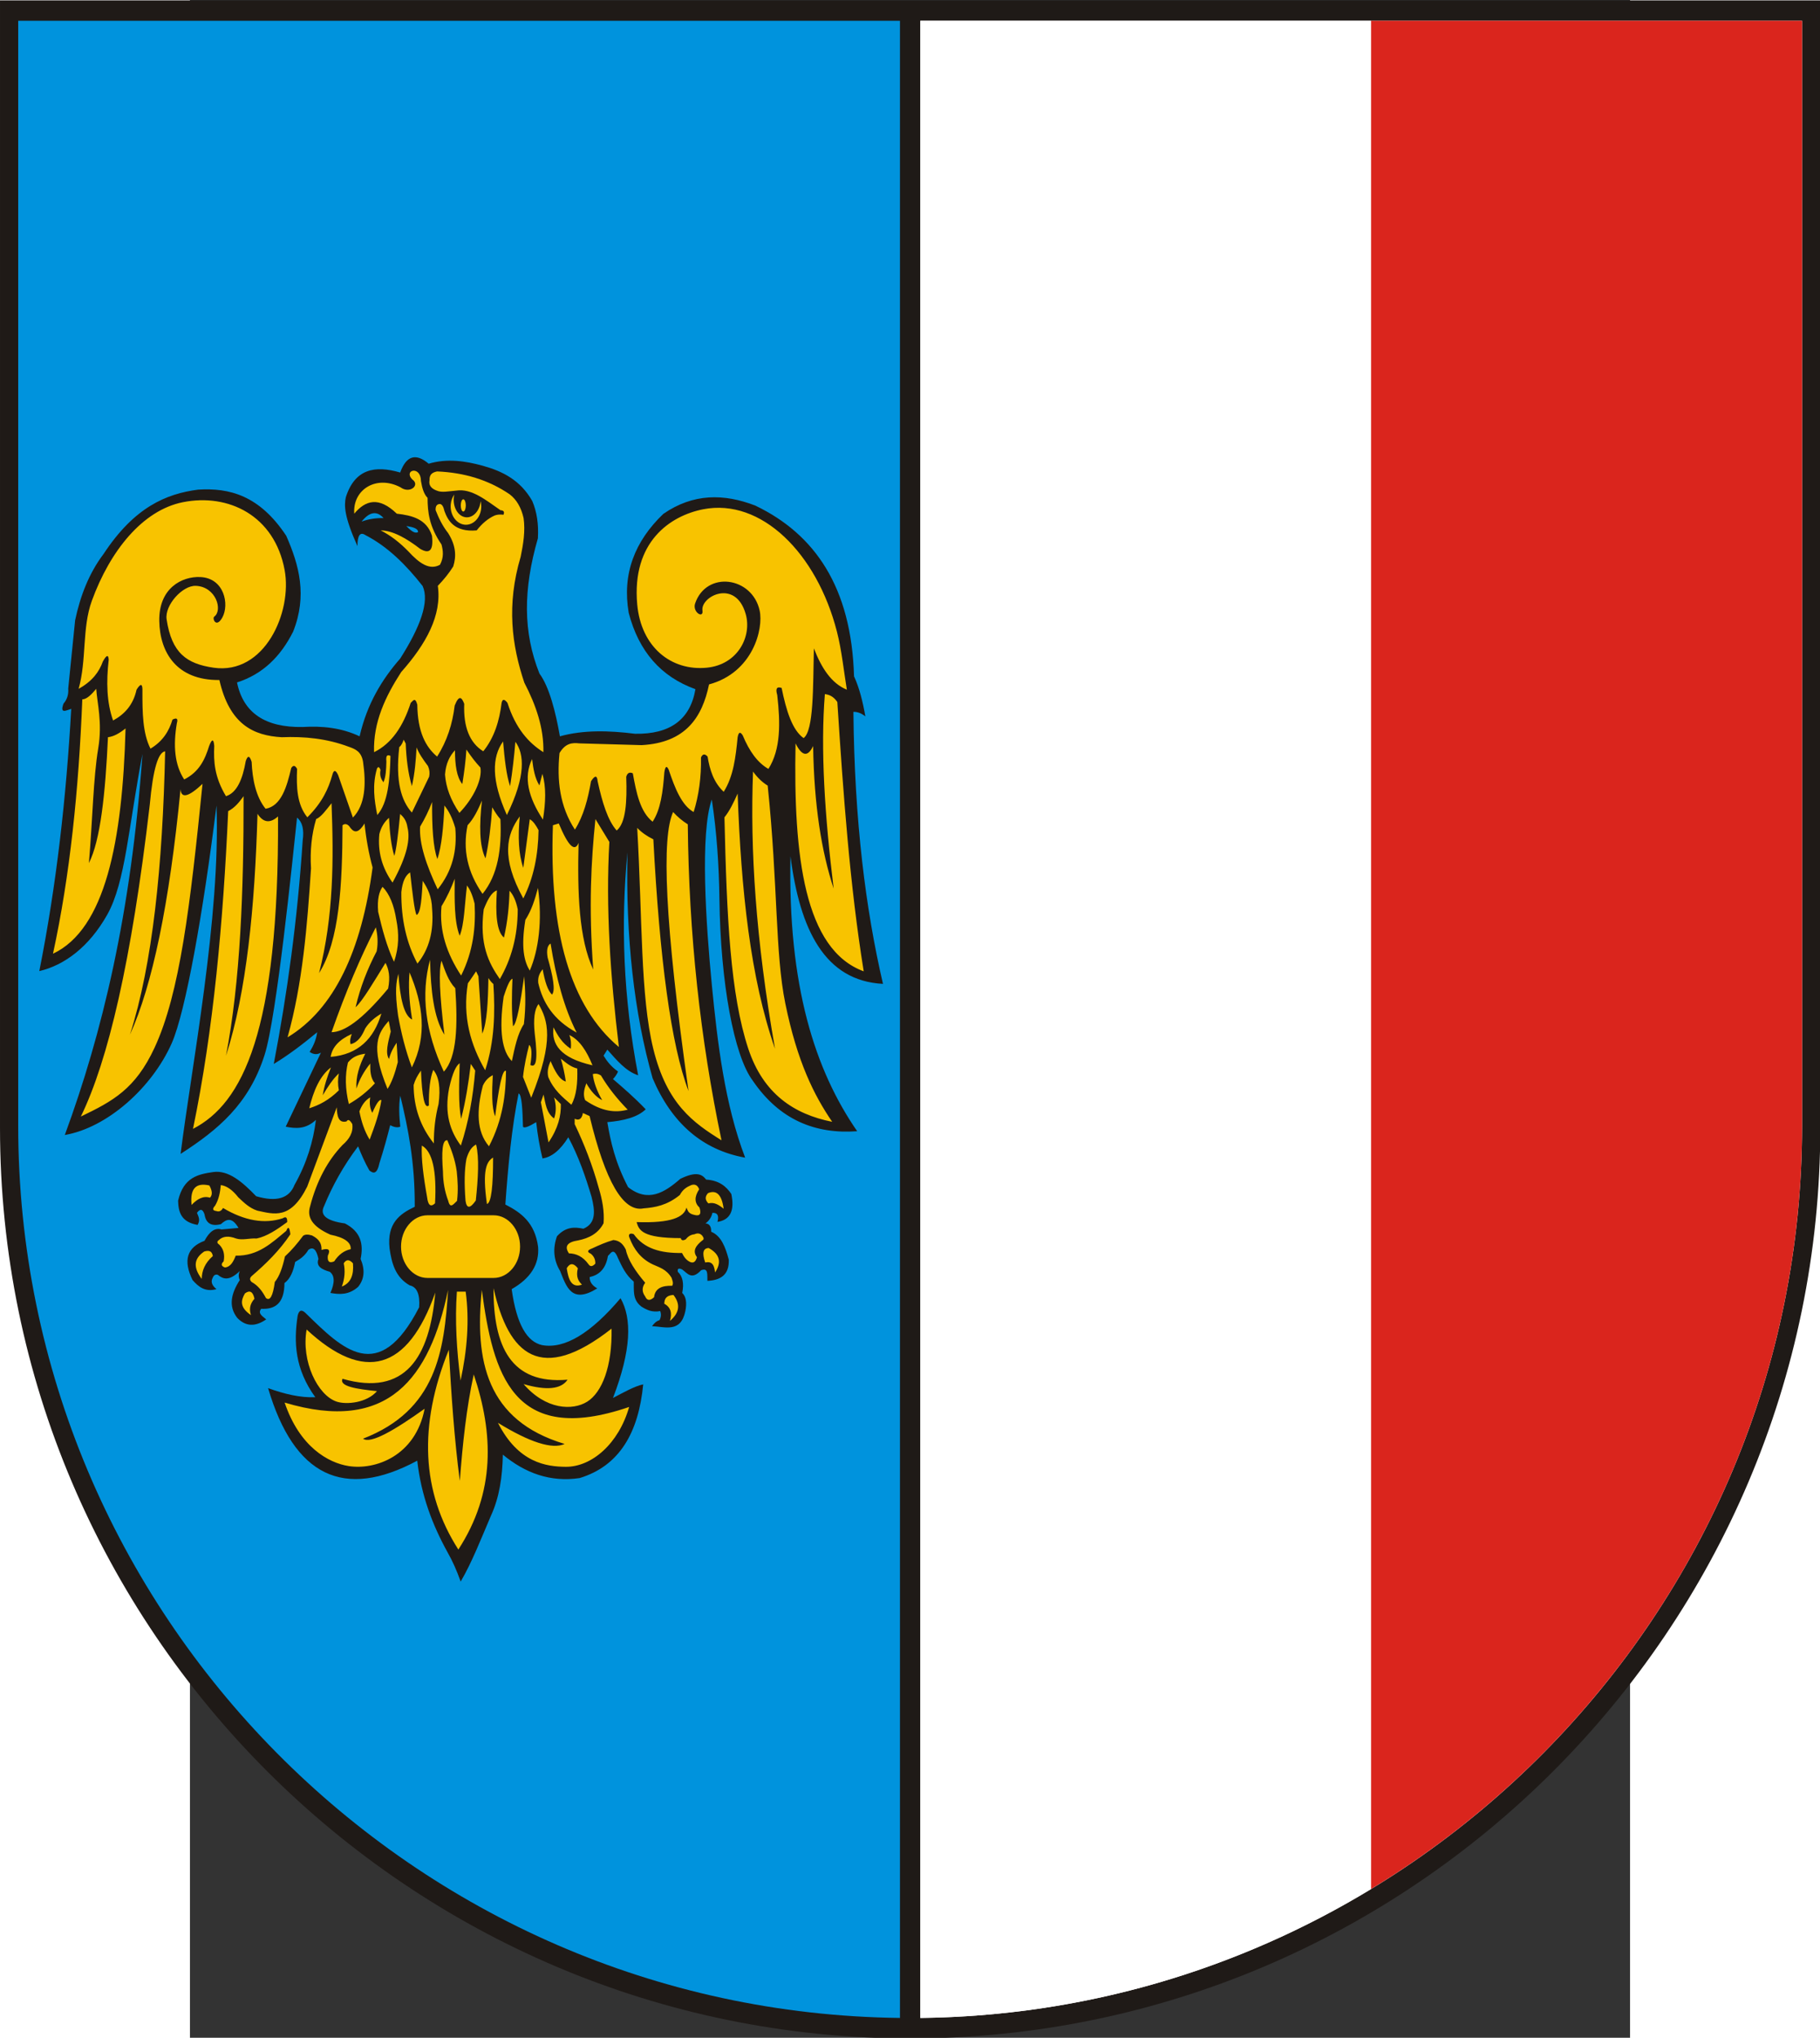 <?xml version="1.0" encoding="UTF-8" standalone="no"?>
<!-- Creator: CorelDRAW -->
<svg
   xmlns:dc="http://purl.org/dc/elements/1.1/"
   xmlns:cc="http://web.resource.org/cc/"
   xmlns:rdf="http://www.w3.org/1999/02/22-rdf-syntax-ns#"
   xmlns:svg="http://www.w3.org/2000/svg"
   xmlns="http://www.w3.org/2000/svg"
   xmlns:sodipodi="http://sodipodi.sourceforge.net/DTD/sodipodi-0.dtd"
   xmlns:inkscape="http://www.inkscape.org/namespaces/inkscape"
   xml:space="preserve"
   width="744.094"
   height="832.7"
   style="shape-rendering:geometricPrecision; text-rendering:geometricPrecision; image-rendering:optimizeQuality; fill-rule:evenodd; clip-rule:evenodd"
   viewBox="0 0 210 297"
   id="svg2"
   sodipodi:version="0.32"
   inkscape:version="0.45.1"
   sodipodi:docname="księstwo raciborskie.svg"
   inkscape:output_extension="org.inkscape.output.svg.inkscape"
   sodipodi:docbase="C:\Users\Mistrz\Desktop"
   version="1.0"><rect x="0" y="0" width="210" height="297" fill="#333333" stroke="none"/><sodipodi:namedview
   inkscape:window-height="480"
   inkscape:window-width="640"
   inkscape:pageshadow="2"
   inkscape:pageopacity="0.0"
   guidetolerance="10.0"
   gridtolerance="10.0"
   objecttolerance="10.0"
   borderopacity="1.0"
   bordercolor="#666666"
   pagecolor="#ffffff"
   id="base"
   height="832.7px"
   width="744.094px" />
 <defs
   id="defs4">
  <style
   type="text/css"
   id="style6">
   
    .fil2 {fill:#0093DD}
    .fil0 {fill:#1F1A17}
    .fil3 {fill:#DA251D}
    .fil4 {fill:#F8C300}
    .fil1 {fill:white}
   
  </style>
 </defs>
 <g
   id="Warstwa_x0020_1"
   transform="matrix(1.264,0,0,1.264,-27.698,-39.127)">
  <g
   id="_75771024">
   <path
   id="_76099144"
   class="fil0"
   d="M 0,31 L 210,31 L 210,161 L 210,161 C 210,218.832 162.832,266 105,266 C 47.168,266 0,218.832 0,161 L 0,161 L 0,31 L 0,31 z "
   style="fill:#1f1a17" />
   <path
   id="_76099072"
   class="fil1"
   d="M 106.175,33.35 L 207.9,33.35 L 207.9,160.75 L 207.9,160.75 C 207.9,217.033 162.312,263 106.175,263.635 L 106.175,33.35 L 106.175,33.35 z "
   style="fill:#ffffff" />
   <path
   id="_76099000"
   class="fil2"
   d="M 2.1,33.35 L 103.825,33.35 L 103.825,263.635 C 47.688,263 2.1,217.033 2.1,160.75 L 2.1,160.75 L 2.1,33.35 L 2.1,33.35 z "
   style="fill:#0093dd" />
   <path
   id="_76098928"
   class="fil3"
   d="M 158.162,33.35 L 158.254,33.35 L 207.9,33.35 L 207.9,160.75 L 207.9,160.75 C 207.9,197.987 187.941,230.703 158.178,248.769 C 158.173,248.772 158.167,248.775 158.162,248.779 L 158.162,33.349 L 158.162,33.35 z "
   style="fill:#da251d" />
   <path
   id="_75771336"
   class="fil1"
   d="M 106.175,33.35 L 158.162,33.35 L 158.162,248.779 C 142.943,258.013 125.165,263.421 106.175,263.635 L 106.175,33.35 L 106.175,33.35 z "
   style="fill:#ffffff" />
   <g
   id="g16">
    <path
   id="_75771264"
   class="fil0"
   d="M 64.593,115.858 C 64.106,113.045 63.35,110.115 62.235,108.622 C 60.33,103.848 60.348,98.933 62.053,93.029 C 62.152,91.407 61.936,89.973 61.406,88.727 C 60.046,86.328 57.982,85.286 55.671,84.652 C 53.734,84.121 51.591,83.785 49.454,84.424 C 47.966,83.162 46.87,83.5 46.167,85.44 C 43.251,84.583 40.924,85.021 39.892,88.308 C 39.691,89.259 39.706,90.517 41.237,93.926 C 41.238,92.66 41.554,92.242 42.183,92.671 C 44.728,93.987 46.84,96.081 48.757,98.527 C 49.561,100.315 48.502,103.222 46.167,106.894 C 44.057,109.305 42.34,112.128 41.486,115.858 C 39.383,114.864 37.172,114.646 34.912,114.782 C 30.584,114.858 28.061,113.145 27.343,109.643 C 30.334,108.691 32.394,106.621 33.817,103.786 C 35.468,99.641 34.514,96.121 33.02,92.731 C 29.913,88.047 26.439,87.193 22.86,87.412 C 19.161,87.89 15.496,89.441 11.954,94.822 C 10.258,97.063 9.265,99.666 8.667,102.472 C 8.402,105.101 8.136,107.731 7.87,110.36 C 7.923,111.032 7.741,111.609 7.323,112.093 C 6.868,113.347 7.669,112.843 8.219,112.691 C 7.642,122.857 6.524,132.951 4.534,142.929 C 7.426,142.251 10.272,140.152 12.371,136.424 C 14.471,132.696 14.823,126.281 16.436,117.89 C 15.127,136.35 11.768,150.149 7.476,161.828 C 12.382,160.985 17.542,156.367 19.81,151.25 C 21.408,147.645 23.459,136.083 24.974,123.839 C 25.461,136.691 22.076,154.073 20.836,164.006 C 25.146,161.23 28.714,158.28 30.523,152.598 C 31.923,148.203 33.748,130.085 34.268,125.233 C 34.878,125.728 35.096,126.599 34.922,127.847 C 34.316,137.053 33.129,145.561 31.582,153.637 C 33.252,152.63 34.922,151.363 36.592,149.978 C 36.478,150.839 36.148,151.571 35.72,152.243 C 36.156,152.555 36.592,152.584 37.027,152.331 C 35.672,155.177 34.317,158.023 32.961,160.869 C 34.123,161.104 35.285,161.173 36.446,160.085 C 36.139,162.583 35.385,165.08 33.978,167.578 C 33.365,169.144 31.888,169.579 29.549,168.885 C 27.963,167.233 26.354,165.86 24.611,166.097 C 22.875,166.351 21.173,166.682 20.545,169.408 C 20.587,170.692 20.864,171.857 22.796,172.196 C 23.149,171.58 22.873,171.216 22.724,170.802 C 23.092,170.295 23.383,170.353 23.595,170.976 C 23.753,172.013 24.383,172.39 25.483,172.109 C 26.101,171.545 26.74,171.217 27.516,172.544 C 26.862,172.602 26.209,172.661 25.555,172.719 C 24.823,172.495 24.17,172.931 23.595,174.026 C 21.566,174.783 21.106,176.293 22.215,178.556 C 22.899,179.33 23.661,179.963 24.974,179.602 C 24.437,179.166 24.292,178.731 24.539,178.295 C 24.654,177.99 24.848,177.874 25.12,177.946 C 25.73,178.44 26.42,178.72 27.661,177.511 C 27.504,177.859 27.504,178.208 27.661,178.556 C 26.671,180.091 26.319,181.567 27.37,182.913 C 28.327,183.913 29.44,183.971 30.71,183.087 C 30.308,182.731 29.696,182.424 30.13,181.867 C 31.712,181.951 32.804,181.27 32.816,178.905 C 33.493,178.41 33.845,177.526 34.05,176.465 C 34.618,176.142 35.166,175.772 35.575,175.071 C 36.119,174.667 36.507,175.015 36.737,176.117 C 36.426,176.946 37.097,177.334 38.044,177.598 C 38.617,178.035 38.642,178.848 38.116,180.038 C 39.181,180.231 40.246,180.282 41.311,179.341 C 42.036,178.454 42.132,177.38 41.602,176.117 C 41.958,174.422 41.628,172.963 39.786,172.022 C 37.654,171.73 36.855,171.062 37.39,170.018 C 38.329,167.723 39.587,165.429 41.311,163.135 C 41.688,164.064 42.084,164.993 42.618,165.923 C 43.064,166.27 43.491,166.405 43.78,165.051 C 44.279,163.493 44.671,162.064 45.014,160.695 C 45.48,160.941 45.867,160.999 46.176,160.869 C 46.058,159.678 45.979,158.487 46.176,157.297 C 47.087,161.07 47.88,165.008 47.846,170.105 C 46.11,170.922 44.629,172 44.941,174.897 C 45.184,176.604 45.604,178.216 47.265,179.166 C 48.099,179.349 48.462,180.191 48.354,181.693 C 43.677,190.78 39.484,186.482 35.285,182.39 C 34.813,181.912 34.499,181.999 34.341,182.652 C 33.87,185.712 34.017,188.813 36.374,192.062 C 34.647,192.137 32.812,191.694 30.928,191.016 C 33.918,201.149 39.654,203.937 48.136,199.38 C 48.592,203.424 49.91,206.821 51.621,209.923 C 52.213,210.956 52.712,212.1 53.146,213.321 C 54.441,211.114 55.509,208.361 56.631,205.741 C 57.621,203.6 57.963,201.201 58.011,198.683 C 60.596,200.82 63.499,201.885 66.869,201.385 C 71.481,199.984 73.671,196.124 74.203,190.58 C 73.166,190.802 71.921,191.525 70.717,192.149 C 72.842,186.614 72.917,182.98 71.589,180.648 C 68.177,184.673 65.139,186.544 62.513,186.05 C 60.836,185.666 59.605,183.752 59.028,179.602 C 61.221,178.352 62.238,176.726 62.077,174.723 C 61.705,171.914 60.092,170.761 58.301,169.844 C 58.618,165.344 59.038,160.969 59.826,157.036 C 60.192,157.131 60.283,158.882 60.334,160.869 C 60.45,161.072 60.959,160.897 61.859,160.346 C 62.023,161.835 62.265,163.229 62.585,164.529 C 63.656,164.374 64.648,163.561 65.562,162.089 C 66.737,164.271 67.544,166.601 68.249,168.972 C 68.643,170.547 68.801,172.003 67.305,172.632 C 66.288,172.426 65.272,172.385 64.255,173.503 C 63.748,174.933 63.869,176.269 64.618,177.511 C 65.346,179.32 65.933,181.357 68.902,179.515 C 68.298,179.173 68.007,178.738 68.031,178.208 C 69.076,177.972 69.876,177.323 70.136,175.768 C 70.482,175.454 70.785,174.737 71.298,176.03 C 71.753,176.99 72.178,177.962 73.113,178.731 C 73.153,179.74 72.941,180.798 73.985,181.606 C 74.593,181.993 75.24,182.309 76.163,182.129 C 76.296,182.477 76.271,182.826 76.09,183.174 C 75.701,183.288 75.45,183.568 75.219,183.871 C 76.753,183.944 78.538,184.668 79.067,182.129 C 79.26,181.149 79.139,180.452 78.704,180.038 C 78.927,178.942 78.758,178.129 78.196,177.598 C 78.13,177.228 78.299,177.141 78.704,177.337 C 79.305,177.768 79.78,178.6 80.882,177.424 C 81.752,177.077 81.576,177.986 81.609,178.644 C 83.118,178.572 84.137,177.971 84.077,176.204 C 83.695,174.775 83.214,173.464 82.044,172.98 C 82.062,172.378 81.844,172.059 81.391,172.022 C 81.814,171.709 82.08,171.302 82.189,170.802 C 82.775,170.774 82.969,171.122 82.77,171.847 C 84.244,171.62 84.776,170.546 84.368,168.624 C 83.782,167.765 82.991,167.072 81.463,166.968 C 81.003,166.372 80.365,165.965 78.486,166.881 C 76.655,168.477 74.764,169.647 72.46,167.84 C 70.972,164.987 70.449,162.631 70.064,160.346 C 71.952,160.182 73.546,159.783 74.493,158.865 C 73.124,157.439 71.926,156.421 70.717,155.38 C 70.989,155.089 71.183,154.799 71.298,154.509 C 70.446,153.899 70.007,153.289 69.628,152.679 C 69.773,152.447 69.919,152.214 70.064,151.982 C 71.15,153.21 72.215,154.485 73.622,154.944 C 71.896,145.982 71.602,137.45 72.387,129.241 C 72.178,139.055 73.146,147.739 75.292,155.293 C 77.515,160.508 81.073,163.558 85.965,164.441 C 83.611,158.281 82.771,151.181 82.13,144.618 C 81.425,137.41 80.751,127.005 82.117,123.142 C 82.683,126.865 82.946,130.708 82.998,134.669 C 83.123,144.274 84.671,152.663 86.836,155.554 C 89.937,160.101 94.062,161.741 98.889,161.392 C 94.017,154.343 90.885,144.637 91.193,129.677 C 92.278,138.129 95.129,144.05 101.866,144.402 C 99.86,135.769 98.576,125.623 98.454,113.035 C 98.913,113.021 99.373,113.195 99.833,113.558 C 99.535,111.853 99.138,110.267 98.526,108.94 C 98.228,98.674 94.016,92.546 87.127,89.249 C 83.522,87.861 79.974,87.828 76.526,90.207 C 73.218,93.373 71.76,97.136 72.532,101.621 C 73.685,106.061 76.251,108.994 80.229,110.421 C 79.632,113.924 77.308,115.637 73.259,115.562 C 70.237,115.184 67.3,115.106 64.593,115.858 L 64.593,115.858 z "
   style="fill:#1f1a17" />
    <path
   id="_75771192"
   class="fil4"
   d="M 48.565,86.43 C 48.549,84.583 46.519,85.154 47.55,86.227 C 48.522,86.884 47.279,87.941 46.197,87.141 C 43.422,85.689 40.663,87.4 40.87,90.185 C 42.166,88.628 43.704,88.183 45.774,90.185 C 47.564,90.39 49.209,90.808 49.834,92.722 C 50.027,94.39 49.576,94.897 48.48,94.244 C 46.846,92.992 45.291,92.127 43.914,92.113 C 45.052,92.685 46.119,93.512 47.127,94.549 C 48.34,95.874 49.551,96.759 50.764,96.071 C 51.225,95.196 51.119,94.456 50.933,93.737 C 49.507,91.653 49.328,89.976 49.326,88.358 C 48.929,87.973 48.704,87.279 48.565,86.43 z M 49.313,171.085 C 51.859,171.085 54.405,171.085 56.95,171.085 C 58.627,171.085 59.998,172.711 59.998,174.698 C 59.998,174.698 59.998,174.698 59.998,174.698 C 59.998,176.685 58.627,178.31 56.95,178.31 C 54.405,178.31 51.859,178.31 49.313,178.31 C 47.637,178.31 46.265,176.685 46.265,174.698 C 46.265,174.698 46.265,174.698 46.265,174.698 C 46.265,172.711 47.637,171.085 49.313,171.085 z M 66.296,159.952 C 66.807,160.197 67.124,159.977 67.249,159.293 C 67.505,159.41 67.762,159.528 68.018,159.645 C 69.837,167.215 71.914,170.762 74.248,170.287 C 75.592,170.181 76.952,169.94 78.426,168.748 C 78.784,168.075 79.257,167.81 79.745,167.604 C 80.179,167.456 80.484,167.617 80.661,168.088 C 80.093,168.946 80.105,169.65 80.698,170.199 C 80.941,170.941 80.734,171.22 80.075,171.034 C 79.369,170.879 79.351,170.518 79.195,170.199 C 78.914,171.297 77.463,172.009 73.442,171.87 C 73.708,172.808 74.104,173.716 78.535,173.717 C 78.602,173.993 78.797,174.037 79.122,173.849 C 79.387,173.503 79.717,173.313 80.111,173.277 C 80.481,173.103 80.787,173.162 81.028,173.453 C 81.221,173.706 81.221,173.882 81.028,173.981 C 80.295,174.563 79.846,175.178 80.404,175.915 C 80.252,176.478 79.971,176.654 79.562,176.443 C 79.204,176.261 78.911,175.923 78.682,175.432 C 76.212,175.473 74.29,174.924 73.111,173.263 C 72.678,173.085 72.423,173.275 72.636,173.717 C 73.132,174.999 73.911,176.088 75.311,176.751 C 76.066,177.099 76.855,177.282 77.473,178.29 C 77.566,178.598 77.728,178.905 77.546,179.214 C 76.398,179.179 75.573,179.483 75.457,180.533 C 74.986,180.968 74.644,180.938 74.431,180.445 C 74.044,179.917 74.044,179.389 74.431,178.862 C 73.291,177.519 72.433,176.224 72.196,175.036 C 71.914,174.495 71.567,174.012 70.767,173.937 C 69.948,174.162 69.13,174.523 68.311,174.904 C 67.747,175.109 67.698,175.314 68.165,175.52 C 68.529,175.823 68.7,176.204 68.678,176.663 C 68.357,177.002 68.1,177.031 67.908,176.751 C 67.223,175.804 66.45,175.494 65.636,175.476 C 65.088,174.668 65.442,174.169 66.699,173.981 C 67.958,173.727 69.016,173.183 69.631,172.002 C 69.737,170.653 69.49,169.304 69.081,167.956 C 68.358,165.329 67.405,162.886 66.296,160.568 C 66.296,160.363 66.296,160.158 66.296,159.952 L 66.296,159.952 z M 83.483,170.331 C 83.271,168.724 82.672,168.123 81.687,168.528 C 81.312,168.923 81.325,169.319 81.724,169.715 C 82.391,169.532 82.945,169.892 83.483,170.331 L 83.483,170.331 z M 82.493,177.674 C 83.281,176.504 83.036,175.566 81.76,174.86 C 81.11,174.875 80.976,175.433 81.357,176.531 C 82.221,176.33 82.406,176.944 82.493,177.674 z M 77.693,180.269 C 78.525,181.343 78.391,182.34 77.29,183.259 C 77.553,182.382 77.398,181.693 76.63,181.28 C 76.66,180.458 77.144,180.315 77.693,180.269 L 77.693,180.269 z M 67.139,179.082 C 66.737,178.684 66.417,178.209 66.662,177.191 C 66.17,176.572 65.743,176.572 65.38,177.191 C 65.578,178.462 65.905,179.519 67.139,179.082 z M 38.848,158.633 C 37.712,161.682 36.576,164.731 35.44,167.78 C 33.523,171.633 31.605,170.959 29.687,170.55 C 28.773,170.254 28.139,169.623 27.488,169.011 C 26.816,168.156 26.145,167.686 25.473,167.604 C 25.398,168.396 25.276,169.187 24.813,169.979 C 24.475,170.339 24.524,170.544 24.96,170.595 C 25.281,170.709 25.537,170.592 25.729,170.243 C 28.219,171.721 30.515,172.117 32.619,171.43 C 32.983,171.19 33.154,171.336 33.132,171.87 C 31.959,172.733 30.786,173.518 29.614,173.761 C 28.747,173.71 27.969,173.996 27.232,173.761 C 26.379,173.433 25.719,173.491 25.253,173.937 C 25.007,174.113 25.02,174.288 25.29,174.464 C 25.783,174.954 25.954,175.599 25.802,176.399 C 25.465,176.711 25.513,176.946 25.949,177.103 C 26.607,177.036 26.925,176.427 27.195,175.739 C 29.79,175.793 31.355,174.259 33.022,172.881 C 33.245,172.317 33.404,172.449 33.498,173.277 C 32.25,175.15 30.699,176.661 29.064,178.07 C 28.794,178.305 28.782,178.539 29.027,178.774 C 29.807,179.205 30.284,179.879 30.676,180.621 C 31.147,181.011 31.489,180.395 31.703,178.774 C 32.239,178.14 32.597,177.08 32.875,175.827 C 33.644,175.123 34.324,174.312 34.964,173.453 C 35.177,173.283 35.519,173.268 35.99,173.409 C 36.599,173.733 37.127,174.134 37.089,175.08 C 37.914,174.835 38.158,175.055 37.822,175.739 C 37.744,176.423 37.989,176.643 38.555,176.399 C 39.062,175.621 39.697,175.152 40.461,174.992 C 40.517,174.203 39.735,173.646 38.115,173.321 C 35.883,172.323 35.423,171.219 35.77,170.067 C 36.551,167.069 37.825,164.747 39.508,162.987 C 40.282,162.316 40.773,161.548 40.644,160.568 C 40.36,160.079 40.14,159.976 39.984,160.26 C 39.039,160.494 38.887,159.642 38.848,158.633 L 38.848,158.633 z M 39.655,176.619 C 39.839,177.513 39.766,178.407 39.435,179.302 C 40.479,178.9 40.834,177.948 40.717,176.619 C 40.299,176.155 39.944,176.155 39.655,176.619 z M 28.258,180.093 C 27.81,180.87 27.59,181.667 28.954,182.6 C 28.75,181.969 28.788,181.339 29.357,180.709 C 29.184,179.885 28.818,179.679 28.258,180.093 z M 24.556,175.784 C 24.47,175.375 24.302,175.043 23.567,175.256 C 22.51,175.973 22.139,176.931 23.274,178.422 C 23.279,177.47 23.65,176.581 24.556,175.784 z M 24.227,169.055 C 24.525,168.741 24.5,168.272 24.153,167.648 C 22.684,167.308 21.895,167.91 22.101,169.891 C 22.753,169.206 23.446,168.811 24.227,169.055 z "
   style="fill:#f8c300" />
    <path
   id="_75771120"
   class="fil4"
   d="M 50.426,85.314 C 53.529,85.444 56.339,86.275 58.798,87.952 C 59.591,88.556 60.127,89.469 60.404,90.692 C 60.615,92.181 60.373,93.669 60.066,95.157 C 58.417,100.71 59.042,105.354 60.489,109.669 C 61.842,112.274 62.753,114.927 62.688,117.686 C 60.968,116.604 59.49,114.942 58.544,112.003 C 58.19,111.539 57.964,111.539 57.867,112.003 C 57.614,114.067 57.038,115.985 55.753,117.585 C 54.182,116.609 53.449,114.782 53.555,112.105 C 53.285,111.415 52.983,110.978 52.455,112.308 C 52.202,114.415 51.581,116.396 50.426,118.194 C 49.1,117.078 48.178,115.333 48.142,112.206 C 47.889,111.272 47.635,111.782 47.381,112.003 C 46.516,114.695 45.179,116.696 43.153,117.686 C 43.046,114.24 44.452,111.278 46.282,108.451 C 49.158,105.204 50.987,101.908 50.51,98.506 C 51.158,97.83 51.767,97.105 52.286,96.274 C 52.653,95.124 52.617,93.877 51.694,92.417 C 51.07,91.625 50.623,90.726 50.256,89.779 C 50.232,89.31 50.401,89.073 50.764,89.069 C 50.997,89.107 51.166,89.378 51.271,89.88 C 51.679,91.005 52.435,92.329 54.992,92.113 C 55.62,91.308 56.312,90.735 57.069,90.395 C 57.343,90.288 57.68,90.259 58.083,90.308 C 58.226,89.979 58.111,89.805 57.739,89.786 C 56.078,88.647 54.425,87.245 52.632,87.526 C 51.706,87.603 50.958,87.778 50.387,87.526 C 49.722,87.283 49.444,86.884 49.554,86.331 C 49.52,85.604 49.941,85.42 50.426,85.314 L 50.426,85.314 z M 55.447,88.738 C 55.515,89.007 55.539,89.296 55.51,89.592 C 55.396,90.751 54.515,91.585 53.549,91.448 C 52.583,91.312 51.889,90.255 52.002,89.096 C 52.045,88.667 52.192,88.283 52.41,87.976 C 52.383,88.088 52.364,88.205 52.352,88.325 C 52.241,89.454 52.845,90.474 53.697,90.594 C 54.549,90.715 55.334,89.892 55.445,88.763 C 55.446,88.754 55.447,88.746 55.447,88.738 L 55.447,88.738 z M 53.447,88.526 C 53.607,88.526 53.737,88.843 53.737,89.232 C 53.737,89.621 53.607,89.939 53.447,89.939 C 53.288,89.939 53.157,89.621 53.157,89.232 C 53.157,88.843 53.288,88.526 53.447,88.526 z M 81.8,109.872 C 86.862,108.502 88.102,103.458 87.635,101.348 C 86.769,97.433 81.496,96.731 80.193,100.536 C 79.852,101.533 81.18,102.347 81.039,101.348 C 80.809,99.723 84.856,97.645 86.028,101.754 C 86.761,104.32 85.135,107.59 81.546,107.944 C 77.431,108.35 73.954,105.567 73.512,100.637 C 72.868,93.441 77.309,90.425 81.123,89.677 C 87.812,88.368 94.235,94.737 96.551,103.783 C 97.108,105.958 97.332,108.248 97.698,110.481 C 95.922,109.762 94.766,107.978 93.893,105.711 C 93.793,110.133 93.886,115.194 92.709,116.062 C 91.403,115.146 90.703,112.898 90.172,110.278 C 89.616,110.085 89.447,110.355 89.665,111.09 C 90.033,114.295 90.09,117.34 88.65,119.614 C 87.389,118.904 86.435,117.551 85.69,115.758 C 85.436,115.352 85.223,115.284 85.098,115.961 C 84.876,118.219 84.624,120.463 83.491,122.253 C 82.334,121.175 81.884,119.735 81.631,118.194 C 81.312,117.841 81.059,117.874 80.87,118.295 C 80.91,120.547 80.628,122.644 80.024,124.587 C 78.661,123.837 77.864,121.864 77.149,119.716 C 76.915,119.198 76.746,119.3 76.641,120.02 C 76.481,122.206 76.225,124.294 75.288,125.703 C 73.844,124.56 73.408,122.358 73.005,120.122 C 72.622,119.947 72.368,120.083 72.244,120.528 C 72.349,123.409 72.201,125.85 71.144,126.718 C 70.105,125.559 69.469,123.433 68.946,121.035 C 68.885,120.339 68.632,120.339 68.185,121.035 C 67.827,123.084 67.327,125.032 66.324,126.616 C 64.572,123.934 64.237,120.933 64.548,117.787 C 65.228,116.639 66.022,116.577 66.832,116.671 C 69.228,116.739 71.624,116.807 74.02,116.874 C 79.074,116.599 81.002,113.708 81.8,109.872 L 81.8,109.872 z M 96.599,111.902 C 97.287,122.532 98.047,133.102 99.643,142.955 C 92.806,140.448 91.516,129.712 91.779,116.671 C 92.52,118.165 93.196,118.267 93.808,116.976 C 93.913,123.853 94.782,129.168 96.176,133.416 C 95.137,124.958 94.653,117.279 95.161,110.988 C 95.641,111.06 96.12,111.209 96.599,111.902 L 96.599,111.902 z M 88.565,121.542 C 89.759,133.04 89.411,140.858 90.599,146.666 C 91.969,153.365 93.904,157.237 96.007,160.308 C 91.588,159.433 88.037,157.062 86.322,151.864 C 84.261,145.617 83.842,136.792 83.576,125.196 C 84.164,124.476 84.639,123.485 85.098,122.456 C 85.493,133.516 86.565,143.765 89.411,151.885 C 87.175,139.228 86.531,128.862 86.874,119.919 C 87.373,120.615 87.937,121.156 88.565,121.542 z M 79.347,126.007 C 79.466,138.701 80.799,150.828 83.237,162.439 C 79.993,160.422 76.935,158.284 75.368,151.895 C 73.871,145.791 74.117,136.949 73.512,126.413 C 74.004,126.93 74.624,127.37 75.373,127.733 C 76.101,141.529 77.414,151.469 79.432,156.756 C 76.635,137.021 76.327,127.457 77.656,124.587 C 78.155,125.138 78.719,125.611 79.347,126.007 L 79.347,126.007 z M 70.299,128.037 C 69.867,135.571 70.411,143.529 71.398,151.682 C 65.784,147.007 63.342,138.364 63.787,126.109 C 64.013,126.041 64.238,125.974 64.464,125.906 C 65.547,128.507 66.308,129.251 66.747,128.139 C 66.604,133.857 66.772,139.203 68.438,142.752 C 67.901,135.476 68.196,130.195 68.692,125.399 C 69.228,126.278 69.763,127.157 70.299,128.037 L 70.299,128.037 z M 42.053,125.906 C 42.235,127.675 42.545,129.366 42.984,130.98 C 41.712,140.581 38.571,147.308 33.174,150.566 C 34.907,144.37 35.444,137.744 35.88,131.082 C 35.755,129.032 35.952,127.138 36.472,125.399 C 37.064,125.161 37.656,124.305 38.248,123.572 C 38.497,130.042 38.503,136.532 36.81,143.158 C 39.169,139.416 39.488,132.957 39.516,126.109 C 39.77,125.911 40.024,125.945 40.278,126.21 C 40.724,126.866 41.219,127.269 42.053,125.906 L 42.053,125.906 z M 32.075,125.094 C 32.194,150.018 27.952,158.185 22.265,161.12 C 24.648,149.614 25.747,137.228 26.324,124.485 C 27.078,124.104 27.605,123.451 28.1,122.76 C 28.118,133.701 27.73,144.079 26.07,152.697 C 28.443,145.309 29.397,135.582 29.707,124.79 C 30.367,125.82 31.156,125.921 32.075,125.094 L 32.075,125.094 z M 23.364,121.339 C 21.945,135.397 20.756,145.478 17.82,151.785 C 15.609,156.536 13.011,157.927 9.326,159.699 C 12.467,153.254 15.166,141.823 17.275,123.775 C 17.662,119.492 18.278,117.69 19.051,117.585 C 18.768,130.83 17.596,142.121 14.992,150.261 C 17.572,144.555 19.537,135.236 20.827,121.948 C 20.899,123.06 21.745,122.857 23.364,121.339 L 23.364,121.339 z M 14.485,114.946 C 14.132,127.995 12.14,138.091 6.112,140.925 C 8.074,131.9 9.081,122.015 9.495,111.597 C 10.031,111.58 10.566,111.018 11.102,110.379 C 11.204,112.012 11.832,114.264 11.332,117.245 C 10.754,120.689 10.689,125.416 10.256,130.473 C 11.586,127.873 12.158,122.431 12.455,115.961 C 13.132,115.884 13.808,115.487 14.485,114.946 L 14.485,114.946 z M 25.309,109.365 C 20.387,109.419 18.442,106.196 18.375,102.566 C 18.304,98.763 20.996,97.397 23.11,97.492 C 25.884,97.615 26.478,100.661 25.648,102.16 C 24.933,103.448 24.452,102.253 24.717,102.058 C 25.721,101.32 24.931,98.614 22.603,98.506 C 21.049,98.434 18.98,100.755 19.22,102.362 C 19.804,106.261 21.535,107.493 24.633,107.944 C 30.523,108.802 33.741,101.546 32.836,96.68 C 31.666,90.389 26.343,87.808 21.081,88.866 C 16.435,89.799 12.684,94.491 10.595,100.231 C 9.448,103.381 10.015,106.997 9.072,110.379 C 10.655,109.505 11.441,108.418 11.863,107.234 C 12.282,106.47 12.508,106.402 12.54,107.031 C 12.249,109.571 12.306,111.956 13.047,114.033 C 14.344,113.323 15.359,112.274 15.753,110.481 C 16.236,109.698 16.462,109.765 16.43,110.684 C 16.427,113.097 16.452,115.491 17.36,117.28 C 18.786,116.425 19.503,115.251 19.897,113.931 C 20.388,113.68 20.558,113.815 20.404,114.337 C 19.961,116.937 20.146,119.16 21.25,120.832 C 23.017,119.935 23.652,118.494 24.125,116.976 C 24.451,116.125 24.649,116.125 24.717,116.976 C 24.634,118.729 24.73,120.54 26.07,122.76 C 27.339,122.365 27.988,120.799 28.354,118.701 C 28.579,118.038 28.805,118.072 29.03,118.802 C 29.114,120.798 29.521,122.833 30.637,124.21 C 32.442,123.909 33.088,121.682 33.597,119.513 C 33.822,119.16 34.048,119.194 34.273,119.614 C 34.183,121.708 34.254,123.723 35.457,125.196 C 37.182,123.48 37.898,121.885 38.333,120.325 C 38.493,119.706 38.719,119.706 39.009,120.325 C 39.545,121.881 40.177,123.669 40.712,125.225 C 42.151,123.77 42.252,121.34 41.884,118.802 C 41.691,117.612 40.992,117.33 40.278,117.077 C 37.684,116.096 35.091,115.859 32.497,115.961 C 29.262,115.776 26.479,114.507 25.309,109.365 L 25.309,109.365 z M 43.491,119.574 C 42.936,121.457 43.174,123.204 43.525,124.932 C 44.76,123.532 44.977,120.91 45.047,118.112 C 44.744,117.979 44.489,117.963 44.574,118.762 C 44.558,119.677 44.51,120.552 44.235,121.157 C 43.977,120.8 43.767,120.404 43.897,119.736 C 43.762,119.372 43.626,119.318 43.491,119.574 L 43.491,119.574 z M 46.062,117.097 C 45.604,121.094 46.298,123.282 47.516,124.648 C 48.182,123.267 48.847,121.887 49.512,120.507 C 49.596,120.101 49.551,119.695 49.377,119.29 C 48.84,118.572 48.336,117.855 48.058,117.138 C 47.974,118.626 47.859,120.115 47.516,121.603 C 47.062,120.053 46.874,118.396 46.806,116.692 C 46.727,116.543 46.648,116.394 46.569,116.245 C 46.449,116.587 46.312,116.91 46.062,117.097 L 46.062,117.097 z M 52.489,117.463 C 51.88,118.126 51.432,118.982 51.339,120.264 C 51.44,121.739 51.993,123.213 52.996,124.688 C 54.7,122.915 55.653,120.766 55.422,119.457 C 54.788,118.765 54.395,118.248 53.808,117.382 C 53.723,118.708 53.549,120.034 53.335,121.36 C 52.69,120.583 52.489,119.168 52.489,117.463 L 52.489,117.463 z M 58.037,116.448 C 56.733,118.261 56.686,120.953 58.476,124.932 C 60.691,120.447 60.486,117.876 59.457,116.489 C 59.315,118.194 59.12,119.898 58.848,121.603 C 58.416,120.37 58.21,118.458 58.037,116.448 L 58.037,116.448 z M 61.386,118.478 C 60.364,120.558 60.951,122.915 62.637,125.46 C 62.953,123.497 63.027,121.68 62.569,120.183 C 62.457,120.629 62.344,121.076 62.231,121.522 C 61.706,120.701 61.522,119.609 61.386,118.478 L 61.386,118.478 z M 59.965,125.094 C 58.422,127.177 57.783,129.836 60.371,134.552 C 61.573,132.173 62.087,129.52 62.13,126.677 C 61.84,126.141 61.534,125.644 61.115,125.419 C 60.867,127.286 60.619,129.153 60.371,131.021 C 59.824,129.456 59.737,127.432 59.965,125.094 z M 57.732,125.419 C 57.891,128.829 57.444,131.852 55.669,134.024 C 53.933,131.541 53.358,128.902 53.944,126.109 C 54.658,125.356 55.145,124.331 55.601,123.267 C 55.285,126.096 55.291,128.489 56.007,129.925 C 56.411,128.137 56.638,126.136 56.785,124.039 C 57.052,124.499 57.336,124.959 57.732,125.419 z M 51.271,123.836 C 51.158,126.27 50.96,128.501 50.459,130.006 C 49.966,128.684 49.828,126.299 49.85,123.43 C 49.453,124.454 48.99,125.401 48.464,126.271 C 48.342,128.244 49.196,130.75 50.493,133.497 C 52.197,131.389 52.753,129.006 52.523,126.434 C 52.178,125.219 51.745,124.431 51.271,123.836 L 51.271,123.836 z M 46.163,124.81 C 46.542,125.15 46.889,125.547 47.009,126.353 C 47.337,127.664 47.02,129.556 45.284,132.725 C 44.067,131.013 43.56,129.146 43.762,127.124 C 43.989,126.24 44.393,125.676 44.878,125.257 C 44.968,126.989 45.139,128.527 45.487,129.641 C 45.712,128.988 45.938,127.165 46.163,124.81 L 46.163,124.81 z M 44.134,133.213 C 44.922,134.02 45.452,135.292 45.724,137.028 C 46.028,138.571 46.051,140.161 45.453,141.859 C 44.601,140.034 44.09,138.074 43.626,136.095 C 43.505,134.612 43.739,133.767 44.134,133.213 L 44.134,133.213 z M 47.313,131.548 C 46.794,131.871 46.431,132.571 46.299,133.821 C 46.274,136.955 46.894,139.702 48.159,142.062 C 49.496,140.429 50.06,138.331 49.85,135.77 C 49.813,134.299 49.323,133.372 48.768,132.523 C 48.655,134.328 48.566,136.232 48.058,136.46 C 47.81,136.016 47.562,133.728 47.313,131.548 z M 52.455,132.279 C 52.06,133.334 51.585,134.39 50.933,135.445 C 50.661,138.275 51.537,140.921 53.199,143.442 C 54.613,140.592 54.89,137.856 54.755,135.161 C 54.462,133.972 54.169,133.463 53.876,133.05 C 53.592,135.307 53.571,137.535 53.03,138.855 C 52.386,137.205 52.441,134.717 52.455,132.279 L 52.455,132.279 z M 57.326,133.619 C 56.657,133.864 56.214,134.788 55.804,135.81 C 55.291,139.849 56.365,141.984 57.664,143.848 C 58.957,141.604 59.725,138.982 59.728,135.81 C 59.541,134.861 59.225,134.144 58.781,133.659 C 58.736,135.391 58.57,137.171 58.138,139.058 C 57.287,138.376 57.145,136.311 57.326,133.619 L 57.326,133.619 z M 62.062,133.334 C 61.723,134.624 61.335,135.894 60.607,137.028 C 60.087,140.264 60.474,141.806 61.115,142.873 C 62.133,140.537 62.59,137.07 62.062,133.334 L 62.062,133.334 z M 60.472,143.523 C 60.606,145.188 60.692,146.912 60.438,149.043 C 59.705,150.138 59.39,151.737 59.051,153.306 C 57.95,152.207 57.529,149.915 58.104,145.877 C 58.443,144.838 58.781,143.915 59.119,143.807 C 59.045,145.692 59.002,147.557 59.187,149.287 C 59.615,149.021 60.044,146.577 60.472,143.523 L 60.472,143.523 z M 56.92,144.416 C 57.129,147.731 57.055,151.046 55.973,154.361 C 54.292,151.425 53.337,148.199 53.977,144.335 C 54.374,143.797 54.657,143.337 54.925,142.955 C 55.015,143.144 55.105,143.333 55.195,143.523 C 55.342,145.728 55.488,147.934 55.635,150.139 C 56.195,148.875 56.303,146.388 56.345,143.726 C 56.537,144.033 56.729,144.263 56.92,144.416 L 56.92,144.416 z M 50.933,141.737 C 51.34,142.891 51.721,144.065 52.523,144.903 C 52.817,149.18 52.716,152.88 51.204,154.523 C 49.062,149.911 48.532,145.608 49.614,141.615 C 49.694,145.126 50.029,148.299 51.271,150.261 C 50.707,145.641 50.594,142.799 50.933,141.737 L 50.933,141.737 z M 43.356,137.881 C 41.589,141.294 39.886,145.326 38.248,149.977 C 39.682,149.943 41.666,148.691 44.776,144.944 C 45.038,143.608 44.856,142.697 44.472,141.98 C 43.171,144.092 41.787,146.429 41.022,147.095 C 41.56,144.779 42.404,142.647 43.457,140.641 C 43.641,139.634 43.559,138.733 43.356,137.881 L 43.356,137.881 z M 45.96,143.239 C 45.725,144.151 45.511,145.126 45.927,148.069 C 46.287,150.058 46.769,152.047 47.516,154.036 C 49.312,150.383 48.803,146.73 47.246,143.076 C 47.122,144.483 47.159,146.18 47.55,148.516 C 46.585,148.062 46.152,146.013 45.96,143.239 L 45.96,143.239 z M 44.844,148.678 C 43.681,150.001 42.618,151.44 44.709,156.512 C 45.172,155.813 45.559,154.746 45.893,153.427 C 45.848,152.683 45.803,151.939 45.758,151.195 C 45.416,151.701 45.09,152.245 44.878,153.062 C 44.427,152.385 44.754,151.194 45.081,149.896 C 45.002,149.49 44.923,149.084 44.844,148.678 z M 43.998,147.826 C 43.136,150.723 41.33,152.552 38.146,152.819 C 38.314,151.707 39.126,150.827 40.582,150.18 C 40.44,150.572 40.33,150.965 40.447,151.357 C 41.334,151.137 41.768,150.372 42.138,149.531 C 42.613,148.788 43.266,148.258 43.998,147.826 L 43.998,147.826 z M 63.517,139.748 C 64.157,143.751 65.112,147.252 66.527,150.018 C 63.817,148.545 62.614,146.54 62.096,144.294 C 62.022,143.572 62.288,143.122 62.603,142.711 C 62.851,144.091 63.18,145.182 63.686,145.634 C 64.097,145.17 63.799,143.537 63.178,141.371 C 63.033,140.521 63.146,139.98 63.517,139.748 L 63.517,139.748 z M 62.13,146.73 C 63.2,148.594 63.976,150.836 61.284,157.527 C 60.968,156.729 60.653,155.931 60.337,155.132 C 60.493,153.707 60.762,152.553 61.047,151.438 C 61.35,151.668 61.395,152.439 61.182,153.752 C 61.803,154.105 62.101,153.346 61.69,150.139 C 61.514,148.461 61.661,147.325 62.13,146.73 L 62.13,146.73 z M 63.855,149.409 C 63.605,151.344 64.605,152.941 68.354,153.793 C 67.689,152.155 66.862,150.856 65.681,150.302 C 65.883,150.829 65.907,151.357 65.851,151.885 C 64.862,151.254 64.326,150.351 63.855,149.409 L 63.855,149.409 z M 64.701,153.022 C 65.291,153.499 65.873,153.996 66.595,154.158 C 66.651,155.822 66.506,157.293 65.918,158.339 C 64.904,157.468 63.865,156.635 63.246,155.132 C 63.093,154.426 63.281,153.856 63.517,153.306 C 64.006,154.44 64.527,155.458 65.275,155.66 C 65.148,154.78 64.957,153.901 64.701,153.022 L 64.701,153.022 z M 67.643,155.863 C 67.404,156.512 67.23,157.162 67.508,157.811 C 69.433,159.134 71.004,159.287 72.413,158.907 C 71.205,157.667 70.155,156.364 69.335,154.97 C 69.019,154.761 68.703,154.707 68.388,154.808 C 68.49,155.731 68.851,156.733 69.47,157.811 C 68.797,157.471 68.188,156.822 67.643,155.863 L 67.643,155.863 z M 64.701,158.258 C 64.735,159.597 64.406,161.033 63.28,162.682 C 62.987,161.14 62.693,159.597 62.4,158.055 C 62.502,157.757 62.603,157.459 62.705,157.162 C 62.939,158.165 63.001,159.25 63.922,159.922 C 64.18,159.188 64.18,158.376 63.922,157.487 C 64.182,157.744 64.441,158.001 64.701,158.258 z M 42.138,152.453 C 41.424,152.558 40.727,152.741 40.142,153.468 C 39.789,154.91 39.823,156.506 40.244,158.258 C 41.376,157.614 42.38,156.816 43.254,155.863 C 42.75,155.299 42.699,154.464 42.713,153.59 C 41.99,154.473 41.46,155.434 41.123,156.472 C 41.026,155.132 41.461,153.793 42.138,152.453 L 42.138,152.453 z M 38.18,154.036 C 36.911,154.996 36.173,156.701 35.677,158.745 C 36.816,158.393 37.955,157.8 39.094,156.675 C 38.965,156.025 38.965,155.376 39.094,154.726 C 38.393,155.371 37.805,156.288 37.233,157.243 C 37.404,156.174 37.752,155.105 38.18,154.036 z M 42.713,157.487 C 42.167,157.796 41.75,158.337 41.462,159.11 C 41.687,160.26 42.033,161.362 42.645,162.358 C 43.242,160.784 43.79,159.23 43.998,157.811 C 43.778,157.68 43.428,158.167 42.95,159.273 C 42.678,158.755 42.599,158.159 42.713,157.487 z M 48.565,154.402 C 48.154,154.956 47.872,155.511 47.719,156.066 C 47.724,158.621 48.502,160.867 50.053,162.804 C 50.041,161.211 50.221,159.696 50.595,158.258 C 50.843,156.404 50.64,155.091 49.986,154.32 C 49.623,155.223 49.454,156.589 49.478,158.42 C 48.968,158.889 48.688,157.337 48.565,154.402 L 48.565,154.402 z M 53.03,153.549 C 52.624,153.833 52.218,154.6 51.812,156.431 C 51.248,159.333 51.925,161.384 53.166,163.048 C 54.06,160.33 54.573,157.429 54.823,154.402 C 54.654,154.144 54.485,153.887 54.316,153.63 C 54.056,155.809 53.717,157.939 53.199,159.963 C 52.854,158.171 52.974,155.822 53.03,153.549 L 53.03,153.549 z M 56.853,154.929 C 56.34,155.18 55.957,155.586 55.703,156.147 C 54.98,158.948 54.943,161.411 56.413,163.129 C 58.024,160.027 58.354,157.066 58.375,154.442 C 57.958,154.185 57.54,156.376 57.123,159.679 C 56.709,158.678 56.749,156.862 56.853,154.929 z M 56.886,164.428 C 56.164,164.874 55.604,165.767 56.176,169.786 C 56.687,169.644 56.891,167.664 56.886,164.428 z M 54.925,162.926 C 54.424,163.171 54.051,163.726 53.808,164.59 C 53.581,165.814 53.547,167.424 53.707,169.421 C 53.843,170.335 54.238,170.322 54.891,169.38 C 55.164,166.788 55.297,164.433 54.925,162.926 z M 52.726,169.421 C 52.876,168.187 52.8,167.089 52.692,166.011 C 52.493,164.626 52.067,163.513 51.609,162.439 C 51.005,162.337 50.933,163.832 51.102,166.052 C 51.112,167.252 51.315,168.375 51.711,169.421 C 51.946,170.411 52.353,169.751 52.726,169.421 z M 50.189,169.705 C 50.391,165.939 49.883,163.72 48.667,163.048 C 48.579,164.514 48.847,166.619 49.275,169.015 C 49.386,169.941 49.691,170.171 50.189,169.705 L 50.189,169.705 z M 35.373,184.257 C 42.009,190.419 47.044,188.998 50.217,179.995 C 49.572,187.492 46.742,192.001 39.516,189.94 C 39.103,190.804 41.123,191.122 43.491,191.361 C 42.34,192.705 39.984,192.952 38.835,192.57 C 36.641,191.839 34.73,187.905 35.373,184.257 L 35.373,184.257 z M 51.694,179.69 C 49.573,189.808 44.83,196.282 32.836,192.68 C 34.56,197.775 37.859,199.631 40.227,200.002 C 43.272,200.479 47.925,198.872 48.988,193.39 C 45.543,195.853 42.731,197.496 41.884,196.841 C 50.358,193.568 51.246,186.732 51.694,179.69 L 51.694,179.69 z M 51.779,186.591 C 48.25,195.309 48.616,202.987 52.878,209.627 C 57.171,203.012 56.941,196.255 54.654,189.433 C 53.809,193.279 53.371,197.45 53.047,201.712 C 52.418,196.918 52.061,191.8 51.779,186.591 z M 52.709,179.893 C 52.471,183.196 52.677,186.632 53.132,190.143 C 53.897,186.629 54.17,183.2 53.724,179.893 C 53.385,179.893 53.047,179.893 52.709,179.893 z M 55.584,179.69 C 56.868,189.298 59.104,197.795 72.582,193.187 C 71.374,197.42 68.268,200.112 65.259,200.086 C 63.063,200.067 59.789,199.65 57.445,195.014 C 61.102,197.267 63.732,198.104 65.14,197.45 C 56.088,194.741 54.756,187.807 55.584,179.69 z M 56.937,179.488 C 58.672,187.226 62.41,190.548 70.552,184.156 C 70.636,188.545 69.442,191.506 67.751,192.572 C 66.059,193.637 62.961,193.508 60.404,190.549 C 63.048,191.315 64.739,191.145 65.478,190.042 C 58.93,190.614 56.905,186.187 56.937,179.488 L 56.937,179.488 z "
   style="fill:#f8c300" />
    <path
   id="_75771048"
   class="fil2"
   d="M 41.715,91.098 C 42.625,89.957 43.471,89.822 44.252,90.692 C 43.342,90.673 42.496,90.808 41.715,91.098 z M 46.874,91.606 C 47.648,92.425 47.97,92.428 48.227,92.316 C 48.261,91.885 47.616,91.726 46.874,91.606 z "
   style="fill:#0093dd" />
   </g>
  </g>
 </g>
</svg>